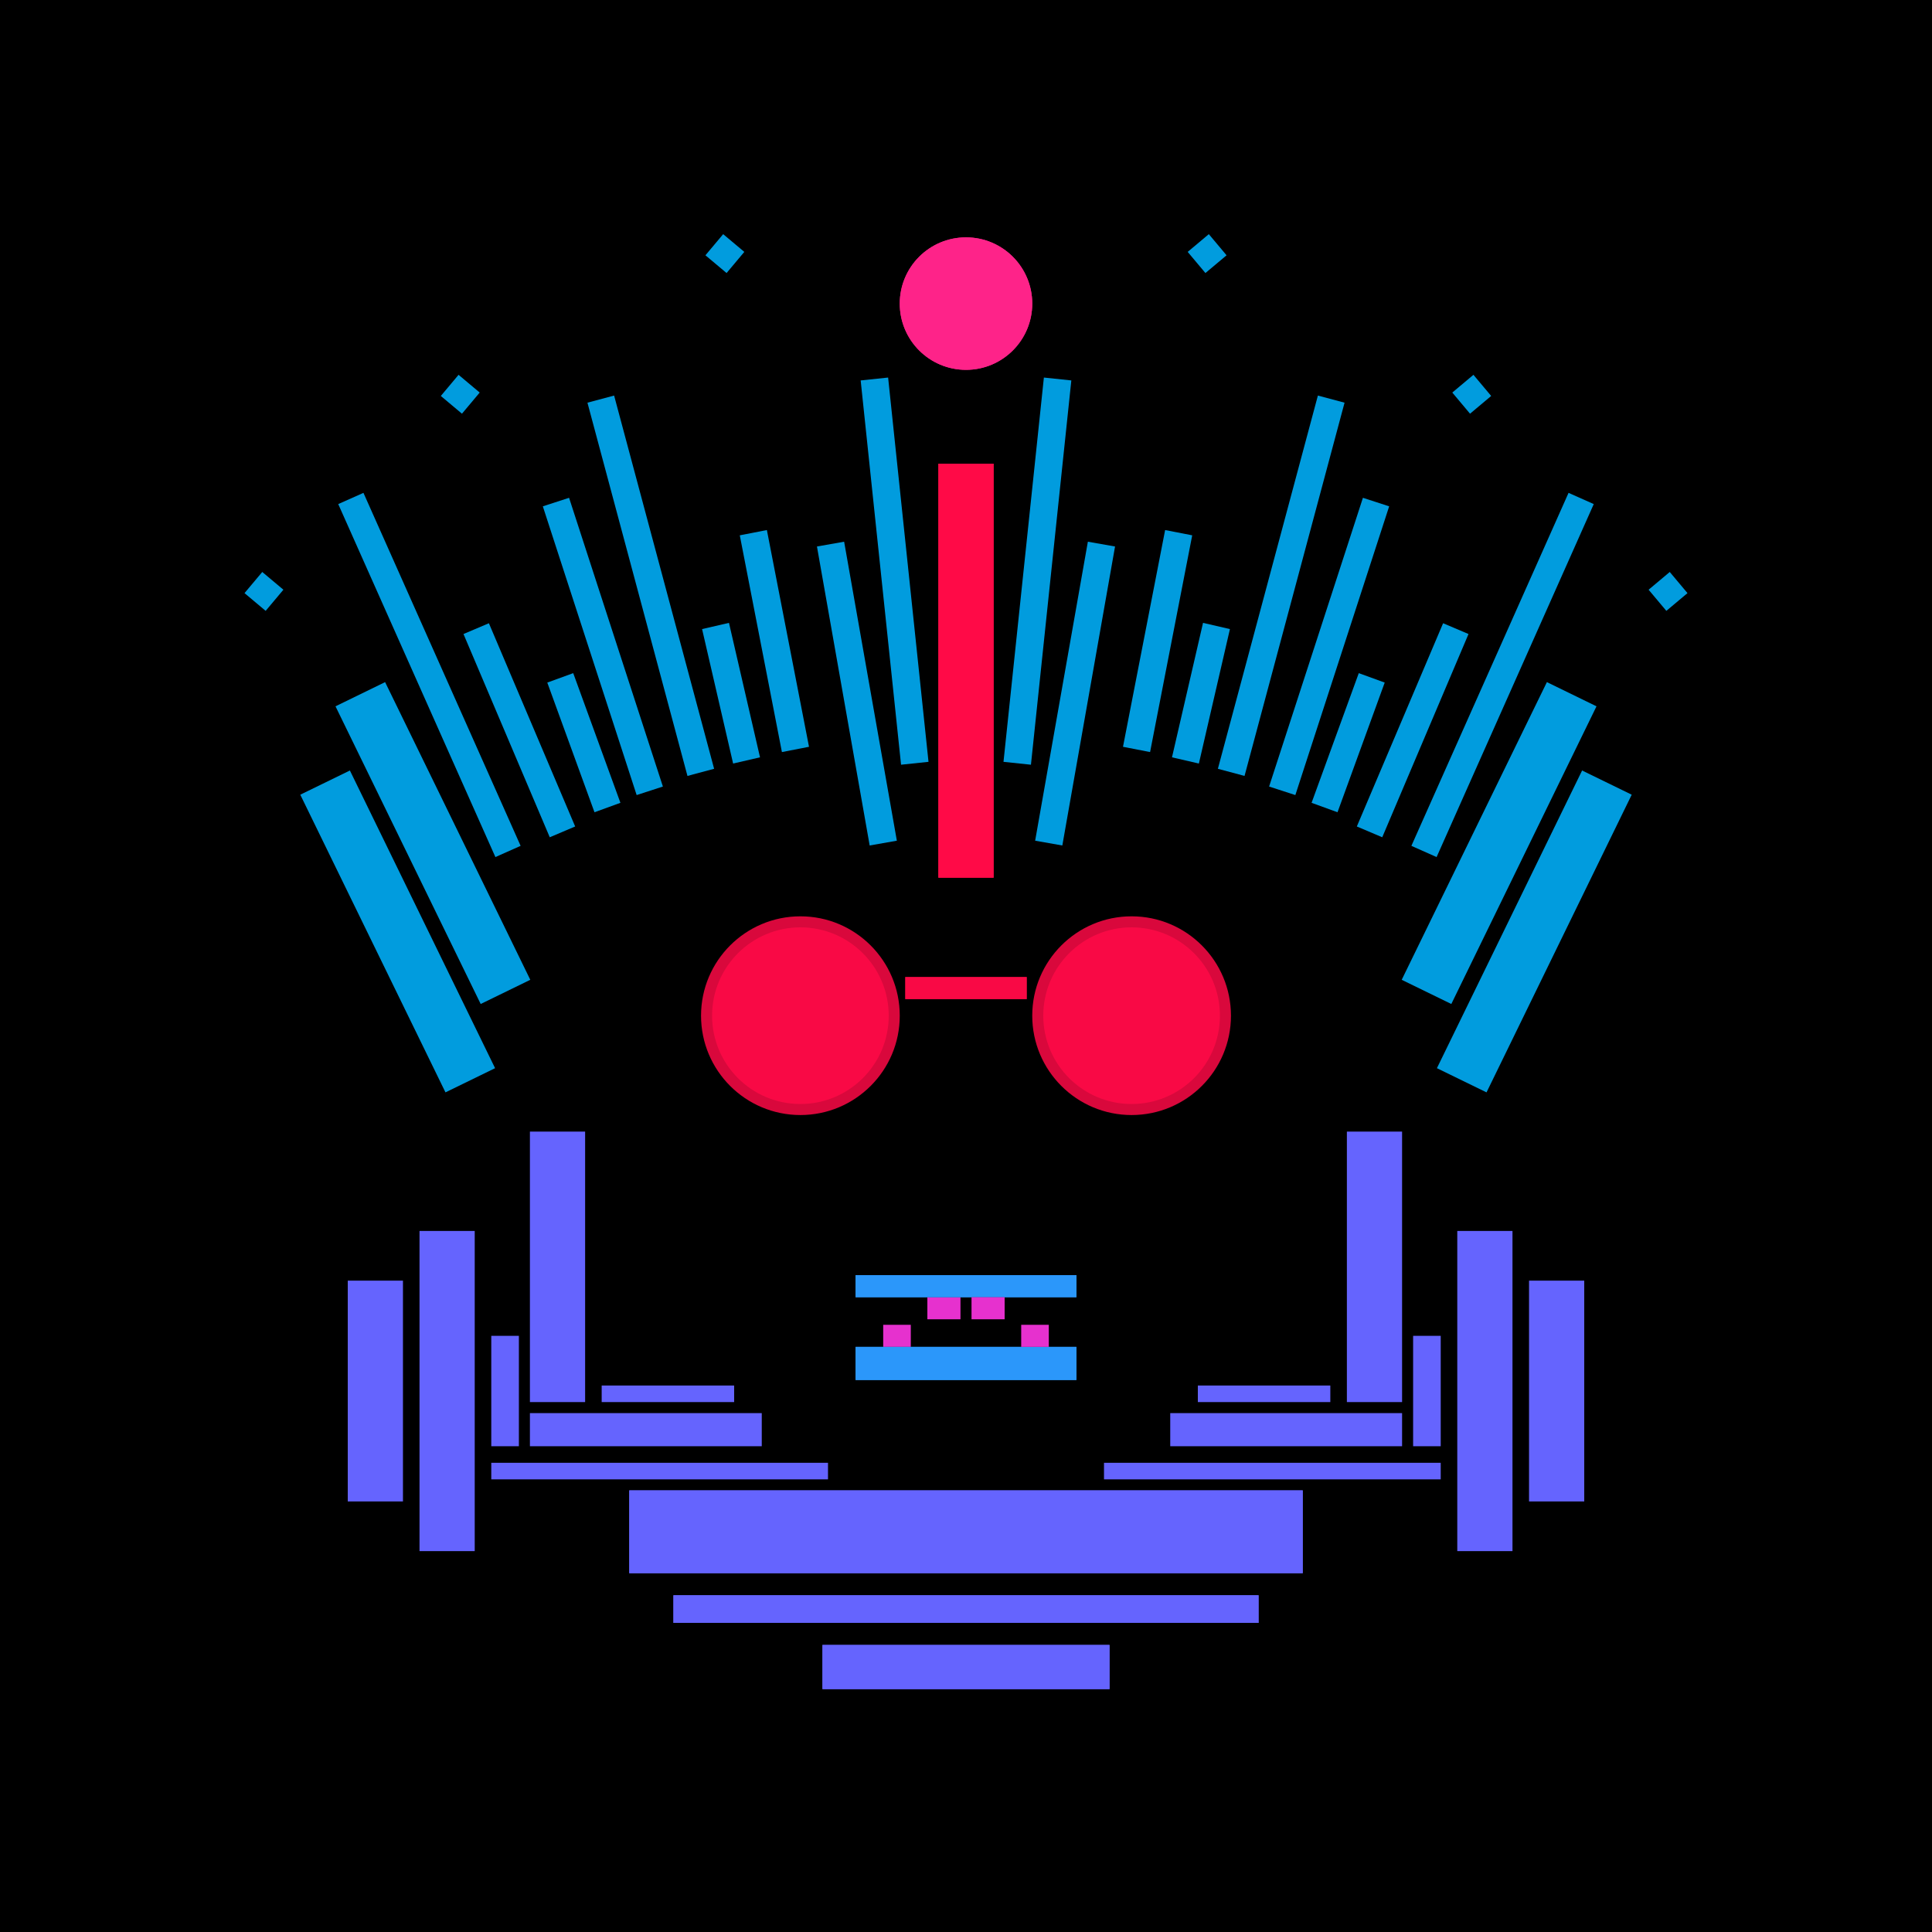 <svg xmlns='http://www.w3.org/2000/svg' preserveAspectRatio='xMinYMin meet' viewBox='0 0 350 350'> <filter id='neon' y='-2' x='-1' width='350' height='350'><feDropShadow flood-color='#3f285e' dx='0' dy='5' flood-opacity='1' stdDeviation='2' result='shadow'/><feOffset in='StrokePaint' dx='0' dy='2' result='offStrPnt'/><feFlood flood-color='#E0F2F3' flood-opacity='0.2' result='flood1' /><feOffset in='SourceGraphic' dx='0' dy='-1' result='offFlood'/><feOffset in='SourceGraphic' dx='0' dy='3' result='offShadow'/><feComposite in='flood1' in2='offFlood' operator='in'  result='cmpFlood' /><feComposite in='shadow' in2='offShadow' operator='in'  result='cmpSha' /><feGaussianBlur in='offStrPnt' stdDeviation='3.5' result='bStrokeP'/><feGaussianBlur in='cmpFlood' stdDeviation='0.8' result='bFlood'/><feGaussianBlur in='cmpSha' stdDeviation='0.4' result='bShadow'/><feMerge><feMergeNode in='bStrokeP'/><feMergeNode in='SourceGraphic'/><feMergeNode in='bFlood'/><feMergeNode in='bshadow'/></feMerge></filter><rect width='100%'  height='100%' fill='#000000'/> <g filter='url(#neon)' ><rect x='96 ' y= '201' width='10 ' height=  '49 '  fill= '#6564FE' /><rect x='89 ' y= '238' width='5  ' height=  '20 '  fill= '#6564FE' /><rect x='76 ' y= '219' width='10 ' height=  '58 '  fill= '#6564FE' /><rect x='63 ' y= '228' width='10 ' height=  '40 '  fill= '#6564FE' /><rect x='89 ' y= '261' width='61 ' height=  '3  '  fill= '#6564FE' /><rect x='114' y= '266' width='122' height=  '15 '  fill= '#6564FE' /><rect x='122' y= '285' width='106' height=  '5  '  fill= '#6564FE' /><rect x='149' y= '294' width='52 ' height=  '8  '  fill= '#6564FE' /><rect x='109' y= '247' width='24 ' height=  '3  '  fill= '#6564FE' /><rect x='96 ' y= '252' width='42 ' height=  '6  '  fill= '#6564FE' /><rect x='96 ' y= '201' width='10 ' height=  '49 '  fill= '#6564FE' transform= 'scale(-1,1) translate(-350,0)'/><rect x='89 ' y= '238' width='5  ' height=  '20 '  fill= '#6564FE' transform= 'scale(-1,1) translate(-350,0)'/><rect x='76 ' y= '219' width='10 ' height=  '58 '  fill= '#6564FE' transform= 'scale(-1,1) translate(-350,0)'/><rect x='63 ' y= '228' width='10 ' height=  '40 '  fill= '#6564FE' transform= 'scale(-1,1) translate(-350,0)'/><rect x='89 ' y= '261' width='61 ' height=  '3  '  fill= '#6564FE' transform= 'scale(-1,1) translate(-350,0)'/><rect x='114' y= '266' width='122' height=  '15 '  fill= '#6564FE' transform= 'scale(-1,1) translate(-350,0)'/><rect x='122' y= '285' width='106' height=  '5  '  fill= '#6564FE' transform= 'scale(-1,1) translate(-350,0)'/><rect x='149' y= '294' width='52 ' height=  '8  '  fill= '#6564FE' transform= 'scale(-1,1) translate(-350,0)'/><rect x='109' y= '247' width='24 ' height=  '3  '  fill= '#6564FE' transform= 'scale(-1,1) translate(-350,0)'/><rect x='96 ' y= '252' width='42 ' height=  '6  '  fill= '#6564FE' transform= 'scale(-1,1) translate(-350,0)'/><rect x='170' y= '80 ' width='10 ' height=  '75 '  fill= '#FF0A47' /><rect x='160' y= '65 ' width='5  ' height=  '70 '  fill= '#019CDE' transform = '  translate( -10 , 17  ) rotate ( -6 )'  /><rect x='153' y= '94 ' width='5  ' height=  '55 '  fill= '#019CDE' transform = '  translate( -19 , 29  ) rotate ( -10)'  /><rect x='138' y= '92 ' width='5  ' height=  '40 '  fill= '#019CDE' transform = '  translate( -19 , 29  ) rotate ( -11)'  /><rect x='130' y= '109' width='5  ' height=  '25 '  fill= '#019CDE' transform = '  translate( -24 , 33  ) rotate ( -13)'  /><rect x='115' y= '67 ' width='5  ' height=  '70 '  fill= '#019CDE' transform = '  translate( -22 , 34  ) rotate ( -15)'  /><rect x='103' y= '118' width='5  ' height=  '25 '  fill= '#019CDE' transform = '  translate( -38 , 44  ) rotate ( -20)'  /><rect x='91 ' y= '108' width='5  ' height=  '40 '  fill= '#019CDE' transform = '  translate( -42 , 47  ) rotate ( -23)'  /><rect x='75 ' y= '83 ' width='5  ' height=  '70 '  fill= '#019CDE' transform = '  translate( -41 , 42  ) rotate ( -24)'  /><rect x='73 ' y= '119' width='10 ' height=  '60 '  fill= '#019CDE' transform = '  translate( -57 , 49  ) rotate ( -26)'  /><rect x='67 ' y= '135' width='10 ' height=  '60 '  fill= '#019CDE' transform = '  translate( -65 , 48  ) rotate ( -26)'  /><rect x='129' y= '39 ' width='5  ' height=  '5  '  fill= '#019CDE' transform = '  translate( 15  , 116 ) rotate ( -50)'  /><rect x='81 ' y= '65 ' width='5  ' height=  '5  '  fill= '#019CDE' transform = '  translate( -22 , 88  ) rotate ( -50)'  /><rect x='45 ' y= '101' width='5  ' height=  '5  '  fill= '#019CDE' transform = '  translate( -62 , 73  ) rotate ( -50)'  /><rect x='107' y= '86 ' width='5  ' height=  '55 '  fill= '#019CDE' transform = '  translate( -30 , 39  ) rotate ( -18)'  /><circle cx='175' cy='51 ' r ='12 '  fill= '#FE2389' /><rect x='170' y= '80 ' width='10 ' height=  '75 '  fill= '#FF0A47' transform= 'scale(-1,1) translate(-350,0)'/><rect x='160' y= '65 ' width='5  ' height=  '70 '  fill= '#019CDE' transform = ' scale(-1,1)  translate(-350,0) translate( -10 , 17  ) rotate ( -6 )'  /><rect x='153' y= '94 ' width='5  ' height=  '55 '  fill= '#019CDE' transform = ' scale(-1,1)  translate(-350,0) translate( -19 , 29  ) rotate ( -10)'  /><rect x='138' y= '92 ' width='5  ' height=  '40 '  fill= '#019CDE' transform = ' scale(-1,1)  translate(-350,0) translate( -19 , 29  ) rotate ( -11)'  /><rect x='130' y= '109' width='5  ' height=  '25 '  fill= '#019CDE' transform = ' scale(-1,1)  translate(-350,0) translate( -24 , 33  ) rotate ( -13)'  /><rect x='115' y= '67 ' width='5  ' height=  '70 '  fill= '#019CDE' transform = ' scale(-1,1)  translate(-350,0) translate( -22 , 34  ) rotate ( -15)'  /><rect x='103' y= '118' width='5  ' height=  '25 '  fill= '#019CDE' transform = ' scale(-1,1)  translate(-350,0) translate( -38 , 44  ) rotate ( -20)'  /><rect x='91 ' y= '108' width='5  ' height=  '40 '  fill= '#019CDE' transform = ' scale(-1,1)  translate(-350,0) translate( -42 , 47  ) rotate ( -23)'  /><rect x='75 ' y= '83 ' width='5  ' height=  '70 '  fill= '#019CDE' transform = ' scale(-1,1)  translate(-350,0) translate( -41 , 42  ) rotate ( -24)'  /><rect x='73 ' y= '119' width='10 ' height=  '60 '  fill= '#019CDE' transform = ' scale(-1,1)  translate(-350,0) translate( -57 , 49  ) rotate ( -26)'  /><rect x='67 ' y= '135' width='10 ' height=  '60 '  fill= '#019CDE' transform = ' scale(-1,1)  translate(-350,0) translate( -65 , 48  ) rotate ( -26)'  /><rect x='129' y= '39 ' width='5  ' height=  '5  '  fill= '#019CDE' transform = ' scale(-1,1)  translate(-350,0) translate( 15  , 116 ) rotate ( -50)'  /><rect x='81 ' y= '65 ' width='5  ' height=  '5  '  fill= '#019CDE' transform = ' scale(-1,1)  translate(-350,0) translate( -22 , 88  ) rotate ( -50)'  /><rect x='45 ' y= '101' width='5  ' height=  '5  '  fill= '#019CDE' transform = ' scale(-1,1)  translate(-350,0) translate( -62 , 73  ) rotate ( -50)'  /><rect x='107' y= '86 ' width='5  ' height=  '55 '  fill= '#019CDE' transform = ' scale(-1,1)  translate(-350,0) translate( -30 , 39  ) rotate ( -18)'  /><circle cx='175' cy='51 ' r ='12 '  fill= '#FE2389' transform= 'scale(-1,1) translate(-350,0)'/><rect x='155' y= '240' width='40 ' height=  '6  '  fill= '#2b97fa' /><rect x='155' y= '227' width='40 ' height=  '4  '  fill= '#2b97fa' /><rect x='168' y= '231' width='6  ' height=  '4  '  fill= '#e631ce' transform = '  translate( 342 , 466 ) rotate ( 180)'  /><rect x='160' y= '236' width='5  ' height=  '4  '  fill= '#e631ce' transform = '  translate( 325 , 476 ) rotate ( 180)'  /><rect x='155' y= '240' width='40 ' height=  '6  '  fill= '#2b97fa' transform= 'scale(-1,1) translate(-350,0)'/><rect x='155' y= '227' width='40 ' height=  '4  '  fill= '#2b97fa' transform= 'scale(-1,1) translate(-350,0)'/><rect x='168' y= '231' width='6  ' height=  '4  '  fill= '#e631ce' transform = ' scale(-1,1)  translate(-350,0) translate( 342 , 466 ) rotate ( 180)'  /><rect x='160' y= '236' width='5  ' height=  '4  '  fill= '#e631ce' transform = ' scale(-1,1)  translate(-350,0) translate( 325 , 476 ) rotate ( 180)'  /></g><g fill-opacity='0.85'><rect x='164' y= '173' width='22 ' height=  '4  '  fill= '#FF0A47' filter='url(#neon)'  /><circle cx='145' cy='180' r ='18 '  fill= '#FF0A47' filter='url(#neon)'  /><circle cx='145' cy='180' r ='16 '  fill= '#FF0A47' filter='url(#neon)'  /><rect x='164' y= '173' width='22 ' height=  '4  '  fill= '#FF0A47' filter='url(#neon)'  transform= 'scale(-1,1) translate(-350,0)'/><circle cx='145' cy='180' r ='18 '  fill= '#FF0A47' filter='url(#neon)'  transform= 'scale(-1,1) translate(-350,0)'/><circle cx='145' cy='180' r ='16 '  fill= '#FF0A47' filter='url(#neon)'  transform= 'scale(-1,1) translate(-350,0)'/></g></svg>